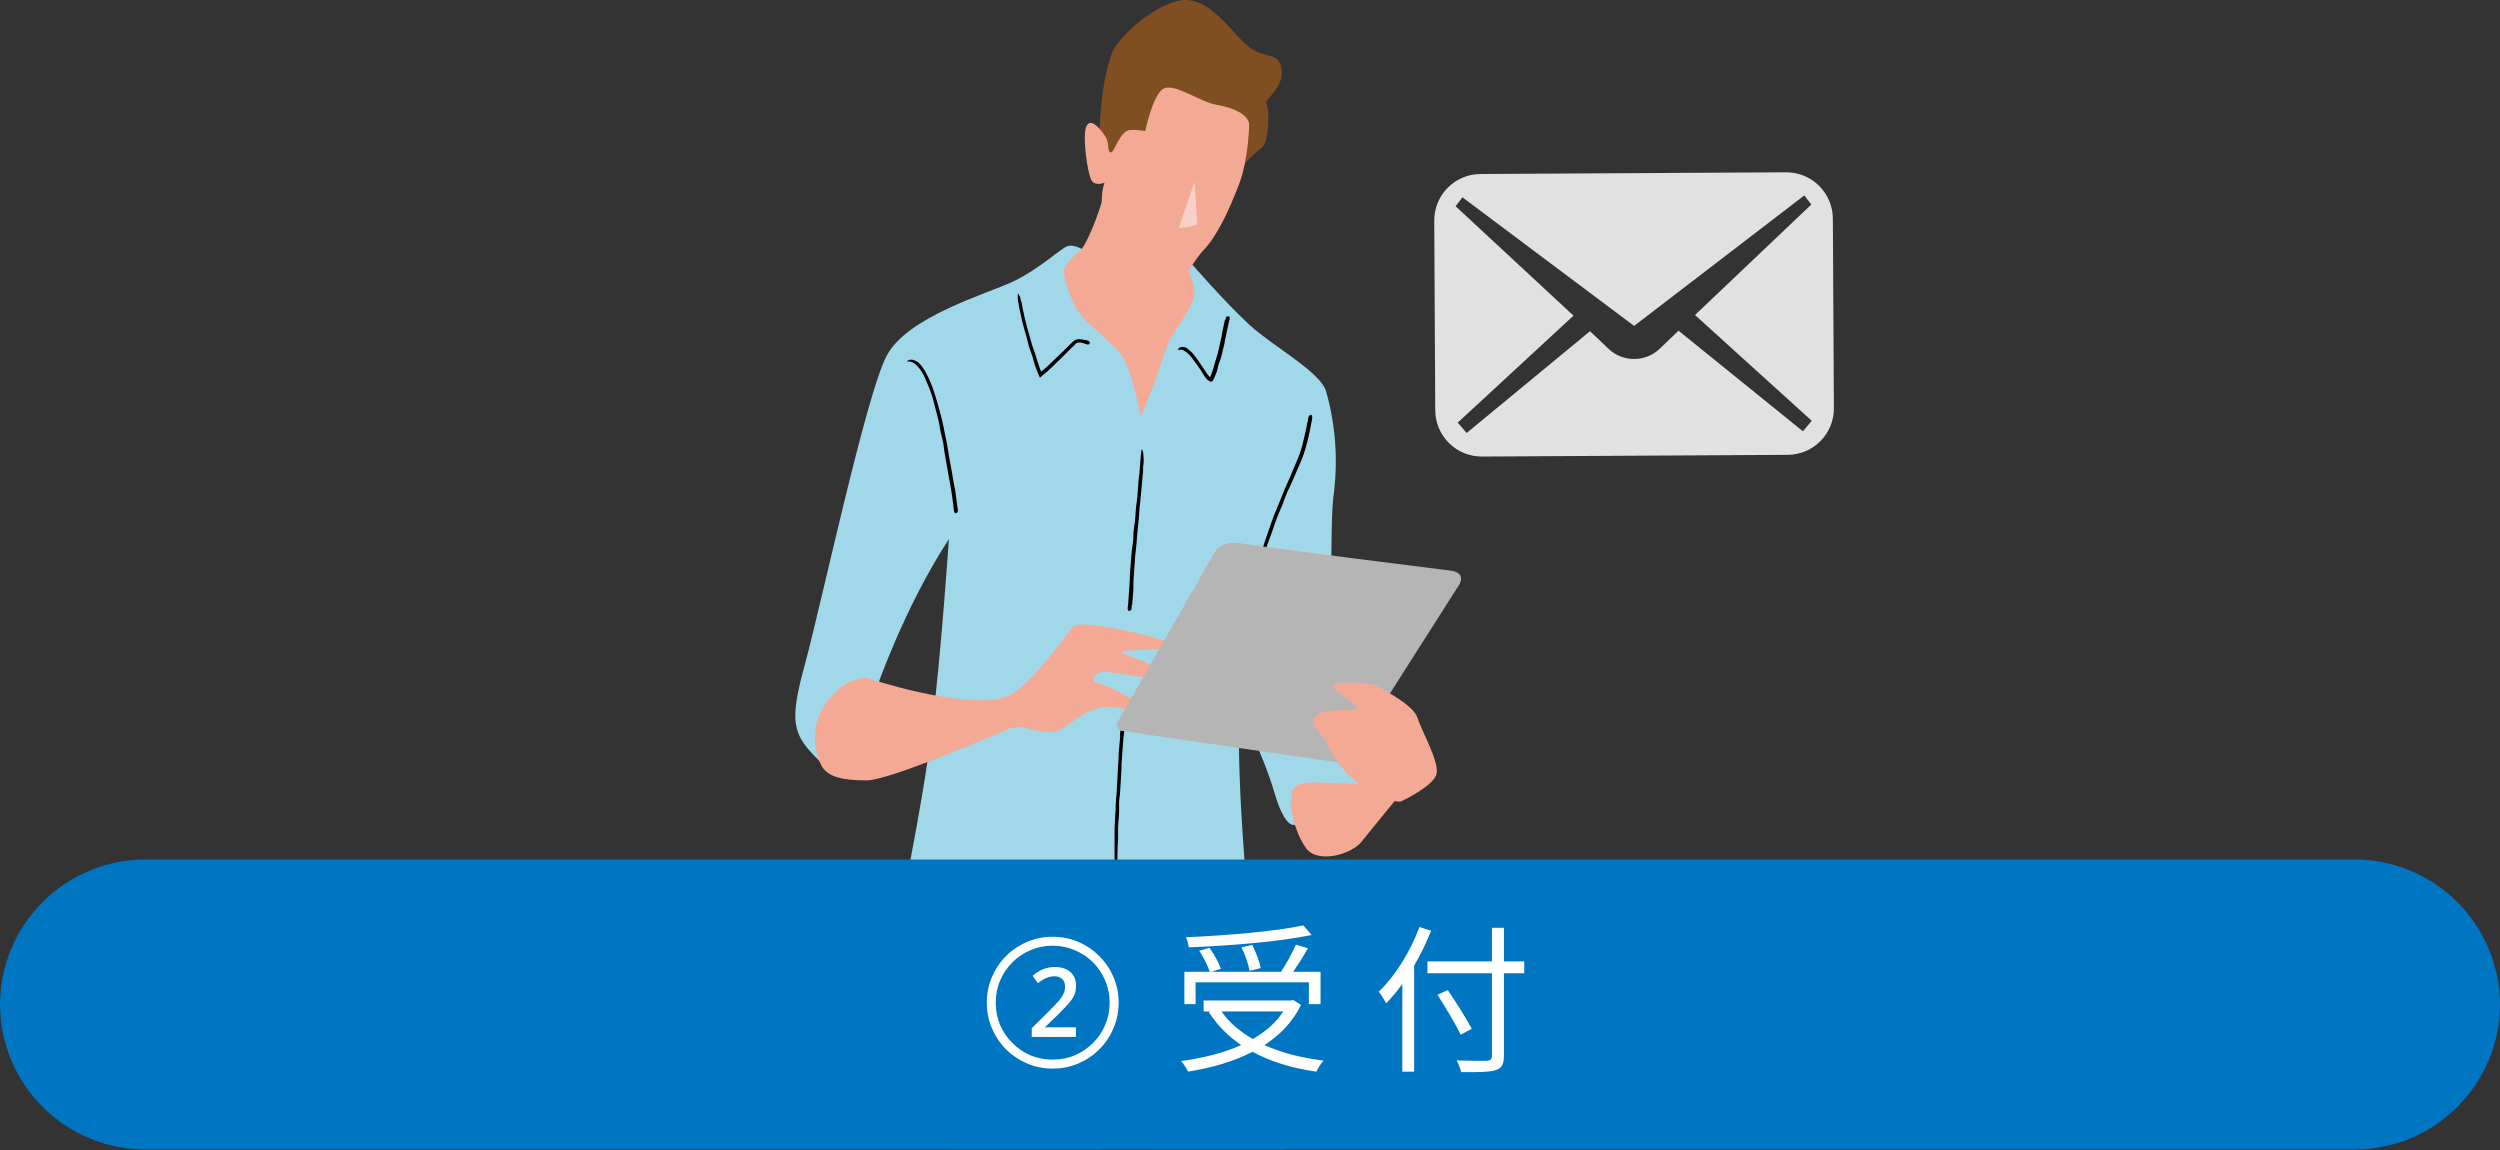 <svg width="500" height="230" viewBox="0 0 500 230" fill="none" xmlns="http://www.w3.org/2000/svg">
<rect x="0" y="0" width="500" height="230" fill="#333333" stroke="none"/>
<g clip-path="url(#clip0)">
<path d="M222.73 214.29C220.47 228.17 216.96 253.29 215.07 284.93C212.12 334.07 215.34 381.56 215.34 381.56C215.34 381.56 211.74 383.86 209.12 381.24C209.12 381.24 197.27 309.01 195.63 277.56C193.99 246.11 184.55 199.46 185.2 187.31L225.09 178.94L249.09 190.26C249.09 190.26 266.09 257.26 257.61 276.08C253.02 286.24 223.54 299.01 170.8 357C169.754 356.263 168.906 355.278 168.334 354.133C167.761 352.988 167.482 351.719 167.52 350.44C167.52 350.44 229.22 275.76 238.06 267.9C246.9 260.04 223.21 215.05 223.21 215.05L222.73 214.29Z" fill="#324260"/>
<path d="M238.16 52.57C238.16 52.57 245.16 60.65 249.95 65.02C254.74 69.39 264.15 74.41 265.24 78.34C267.138 85.084 267.639 92.145 266.71 99.09C266.01 103.94 266.12 129 267.21 133.37C267.21 133.37 269.83 152.92 271.21 154.88C272.59 156.84 272.85 159.58 268.92 160.23C265.496 160.948 262.284 162.443 259.53 164.6C258.77 165.47 256.91 165.47 254.84 158.38C252.77 151.29 248 141.67 248 141.67C246.9 155.21 250.4 189.28 250.4 189.28C249.31 192.55 234.02 195.39 230.96 195.17C227.9 194.95 225.23 184.26 223.96 183.82C222.69 183.38 220.08 194.08 219.21 194.74C218.34 195.4 206.98 195.39 197.21 193.86C187.44 192.33 179.52 184.69 179.52 184.69C179.52 184.69 184.32 162.42 186.29 146.48C188.26 130.54 189.78 107.82 189.78 107.82C180.78 121.58 175.2 137.96 175.2 137.96L166.2 154.34C158.56 147.34 157.47 145.82 160.96 132.94C164.45 120.06 173.19 78.99 177.34 71.13C181.49 63.27 197.65 58.68 202.68 56.28C207.71 53.88 211.85 49.95 213.38 49.28C214.91 48.61 217.31 50.38 217.31 50.38L238.16 52.57Z" fill="#A0D8EA"/>
<path d="M219.92 25.93C219.92 25.93 220.09 16.81 222.38 10.7C223.54 7.62 229.75 1.8 235.21 0.27C240.67 -1.26 244.49 4.09 248.53 8.27C252.57 12.45 255.63 9.8 256.29 13.73C256.95 17.66 252.68 19.95 253.29 20.73C253.9 21.51 253.94 28.48 252.29 29.57C250.582 30.989 249.009 32.562 247.59 34.27C247.59 34.27 228.21 35.47 223.59 33.67C218.97 31.87 219.92 25.93 219.92 25.93Z" fill="#7F4F21"/>
<path d="M249.839 24.84C249.839 24.84 249.739 31.84 247.769 36.96C245.799 42.08 243.399 47.22 240.769 49.96C238.139 52.7 234.439 60.28 232.249 60.5C230.059 60.72 224.779 59.5 223.899 54.76C223.019 50.02 218.899 42.43 220.899 36.53C220.899 36.53 219.259 37.29 218.389 36.2C217.519 35.11 216.389 26.92 217.299 25.2C218.209 23.48 220.019 25.75 221.009 27.2C221.999 28.65 221.339 30.2 222.099 30.48C222.859 30.76 223.959 26 226.099 26C227.088 25.957 228.078 26.031 229.049 26.22C229.049 26.22 230.579 18.79 232.759 17.7C234.939 16.61 240.079 20.43 243.349 20.97C246.619 21.51 249.629 22.87 249.839 24.84Z" fill="#F4A995"/>
<path opacity="0.46" d="M238.93 36.3L239.47 44.93C238.265 45.302 237.019 45.52 235.76 45.58L238.93 36.3Z" fill="white"/>
<path d="M237.45 53.99C237.45 53.99 239.45 56.99 238.76 59.56C238.07 62.13 234.17 67.09 233.52 68.89C232.87 70.69 229.75 80.2 228.12 83.31C228.12 83.31 226.48 73.97 224.18 70.86C221.88 67.75 216.81 64.8 215.01 61.2C213.21 57.6 212.39 54.2 213.01 53.34C213.784 52.223 214.721 51.229 215.79 50.39C216.94 49.73 220.05 42.69 221.2 37.12L237.45 53.99Z" fill="#F4A995"/>
<path d="M191.489 101.46C191.349 100.39 191.209 99.33 191.059 98.23C190.979 97.7 190.859 97.18 190.759 96.65C190.659 96.12 190.549 95.41 190.449 94.82C190.229 93.65 190.019 92.46 189.819 91.35C189.719 90.74 189.579 89.87 189.479 89.23C189.379 88.59 189.219 87.91 189.079 87.23C188.939 86.55 188.849 86.07 188.709 85.39C188.524 84.402 188.287 83.424 187.999 82.46C187.799 81.83 187.669 81.17 187.479 80.54C187.179 79.42 186.809 78.31 186.399 77.21C186.031 76.219 185.59 75.256 185.079 74.33C185.025 74.236 184.965 74.146 184.899 74.06C184.69 73.713 184.46 73.379 184.209 73.06C183.913 72.632 183.49 72.306 182.999 72.13C182.928 72.104 182.858 72.074 182.789 72.04C182.582 71.949 182.356 71.911 182.13 71.93C181.905 71.95 181.688 72.025 181.499 72.15C181.439 72.15 181.429 72.24 181.399 72.29C181.459 72.295 181.52 72.295 181.579 72.29C181.863 72.277 182.146 72.325 182.409 72.43C182.757 72.583 183.073 72.8 183.339 73.07C184.085 73.855 184.676 74.775 185.079 75.78L185.829 77.56C186.079 78.22 186.329 78.89 186.529 79.56C186.729 80.23 186.899 81 187.079 81.72C187.259 82.44 187.389 82.88 187.549 83.44C187.749 84.193 187.902 84.958 188.009 85.73C188.075 86.178 188.165 86.622 188.279 87.06C188.399 87.6 188.559 88.13 188.659 88.68C188.759 89.23 188.789 89.74 188.869 90.27C188.949 90.8 189.059 91.33 189.149 91.87L189.699 95.05C189.799 95.54 189.939 96.3 190.039 96.83C190.159 97.59 190.269 98.26 190.379 98.96C190.489 99.66 190.559 100.25 190.649 100.89C190.649 101.24 190.719 101.55 190.769 101.98C190.766 102.11 190.794 102.24 190.849 102.358C190.905 102.476 190.987 102.579 191.089 102.66C191.089 102.66 191.089 102.66 191.159 102.66C191.295 102.601 191.417 102.516 191.519 102.41C191.579 102.33 191.519 102.15 191.579 102.01L191.479 101.34L191.489 101.46Z" fill="black"/>
<path d="M173.63 135.66C173.63 135.66 192.63 142.03 201.09 139.43C205.35 138.12 212.99 127.37 214.52 125.43C216.05 123.49 231.72 127.51 234.78 128.82C237.84 130.13 224.84 129.82 224.29 130.34C223.74 130.86 230.74 132.34 232.7 134.82C234.66 137.3 221.78 133.82 220.03 134.49C218.28 135.16 218.45 136.4 219.21 136.49C219.97 136.58 226.8 139.17 228.77 142.12C230.74 145.07 224.51 140.21 219.6 141.63C214.69 143.05 213.21 146.43 209.93 146.43C206.65 146.43 204.42 144.74 201.93 145.72C199.44 146.7 178 156.08 173.3 156.08C168.6 156.08 165.44 155.43 164.24 153.03C163.194 150.958 162.771 148.627 163.023 146.32C163.275 144.012 164.191 141.828 165.66 140.03C169.81 134.85 173.63 135.66 173.63 135.66Z" fill="#F4A995"/>
<path d="M261.51 84.35C261.29 85.58 261.02 86.81 260.71 88.01C260.57 88.61 260.44 89.21 260.26 89.8C260.056 90.48 259.812 91.148 259.53 91.8C258.99 93.07 258.45 94.34 257.94 95.57C257.63 96.24 257.23 97.14 256.94 97.83C256.65 98.52 256.35 99.28 256.06 100.01C255.77 100.74 255.53 101.3 255.24 102.01C254.79 103.08 254.37 104.15 254.02 105.26C253.72 106.1 253.5 106.72 253.26 107.43C252.83 108.71 252.4 109.99 252.03 111.28C251.66 112.57 251.37 113.6 251.03 114.77C251.03 114.86 250.98 115.02 250.96 115.12C250.86 115.54 250.77 115.93 250.66 116.38C250.505 116.909 250.427 117.458 250.43 118.01C250.439 118.086 250.439 118.164 250.43 118.24C250.371 118.716 250.388 119.199 250.48 119.67C250.48 119.74 250.55 119.79 250.58 119.85C250.61 119.91 250.65 119.7 250.67 119.63C250.76 119.23 250.86 118.83 250.93 118.56C251.03 118.1 251.1 117.63 251.21 117.17C251.52 115.93 251.74 114.66 252.15 113.44C252.44 112.44 252.58 111.94 252.77 111.26C252.96 110.58 253.23 109.66 253.49 108.88C253.75 108.1 254.1 107.26 254.39 106.45C254.68 105.64 254.85 105.13 255.07 104.45C255.359 103.597 255.693 102.759 256.07 101.94C256.293 101.461 256.49 100.97 256.66 100.47C256.89 99.87 257.1 99.26 257.35 98.66C257.6 98.06 257.89 97.55 258.14 96.98C258.39 96.41 258.64 95.83 258.9 95.25C259.39 94.1 259.9 92.97 260.38 91.79C260.643 91.135 260.874 90.468 261.07 89.79C261.31 88.98 261.52 88.16 261.71 87.34C261.9 86.52 262.03 85.84 262.17 85.1L262.41 83.84C262.453 83.695 262.465 83.543 262.446 83.394C262.428 83.244 262.378 83.1 262.3 82.97C262.3 82.97 262.3 82.91 262.24 82.97C262.094 83.005 261.955 83.066 261.83 83.15C261.751 83.281 261.69 83.422 261.65 83.57V83.62L261.54 84.39L261.51 84.35Z" fill="black"/>
<path d="M245 63.94C244.84 64.67 244.68 65.36 244.51 66.12C244.43 66.48 244.39 66.85 244.33 67.21C244.27 67.57 244.14 68.06 244.06 68.45C243.89 69.24 243.72 70.03 243.51 70.81C243.4 71.28 243.21 71.74 243.08 72.21C242.95 72.68 242.83 73.09 242.71 73.54C242.59 73.99 242.45 74.35 242.3 74.75L242.03 75.45C241.971 75.414 241.917 75.371 241.87 75.32C241.581 74.993 241.32 74.641 241.09 74.27L239.76 72.27C239.351 71.665 238.904 71.087 238.42 70.54L238.26 70.39C238.07 70.2 237.86 70.02 237.65 69.84C237.378 69.581 237.024 69.426 236.65 69.4H236.48C236.31 69.377 236.137 69.406 235.985 69.485C235.833 69.564 235.709 69.688 235.63 69.84C235.63 69.84 235.63 69.94 235.63 70H235.76C235.925 69.934 236.104 69.913 236.28 69.94C236.524 69.978 236.756 70.07 236.96 70.21C237.573 70.624 238.102 71.15 238.52 71.76C238.76 72.12 239.05 72.46 239.31 72.83C239.57 73.2 239.88 73.62 240.15 74.03C240.42 74.44 240.67 74.92 240.97 75.35C241.095 75.526 241.232 75.693 241.38 75.85C241.575 76.076 241.833 76.239 242.12 76.32C242.218 76.338 242.319 76.325 242.409 76.282C242.499 76.239 242.573 76.168 242.62 76.08C242.703 75.938 242.77 75.787 242.82 75.63L243.17 74.81C243.301 74.521 243.402 74.22 243.47 73.91C243.57 73.54 243.63 73.16 243.74 72.79L244.12 71.79C244.23 71.43 244.32 71.07 244.41 70.7C244.58 69.99 244.74 69.31 244.93 68.53C244.93 68.23 245.09 67.65 245.16 67.31C245.27 66.75 245.36 66.31 245.46 65.85C245.56 65.39 245.65 64.96 245.75 64.53C245.75 64.3 245.84 64.13 245.93 63.8C245.965 63.708 245.97 63.608 245.945 63.513C245.92 63.417 245.866 63.333 245.79 63.27C245.774 63.264 245.756 63.264 245.74 63.27C245.601 63.269 245.463 63.289 245.33 63.33C245.26 63.33 245.22 63.48 245.17 63.56L245.09 64.01L245 63.94Z" fill="black"/>
<path d="M217 68.04C216.478 67.841 215.91 67.789 215.36 67.89C215.046 67.96 214.763 68.128 214.55 68.37L214.03 68.86L213.03 69.86L211.86 70.99C211.11 71.72 210.34 72.45 209.63 73.13L208.93 73.75L208.32 74.26C208.26 74.33 208.21 74.37 208.19 74.26L207.96 73.64L207.44 72.09C207.19 71.26 206.94 70.43 206.63 69.62C206.43 69.08 206.29 68.52 206.12 67.96C205.84 66.96 205.57 66.02 205.31 65.05C205.05 64.08 204.88 63.3 204.69 62.42L204.62 62.16L204.44 61.16C204.391 60.754 204.287 60.357 204.13 59.98C204.125 59.923 204.125 59.867 204.13 59.81C204.052 59.454 203.91 59.115 203.71 58.81C203.669 58.763 203.618 58.725 203.56 58.7C203.555 58.76 203.555 58.82 203.56 58.88C203.56 59.2 203.56 59.53 203.56 59.72C203.56 60.1 203.66 60.4 203.72 60.79C203.85 61.79 204.14 62.7 204.3 63.67C204.411 64.234 204.551 64.791 204.72 65.34C204.89 65.94 205.06 66.5 205.24 67.15C205.42 67.8 205.6 68.55 205.73 69.07C205.86 69.59 206.07 70.07 206.24 70.56C206.41 71.05 206.68 71.86 206.84 72.56C206.943 72.944 207.07 73.322 207.22 73.69C207.44 74.24 207.75 75.02 207.97 75.55L208.91 74.74C209.11 74.57 209.32 74.4 209.46 74.3L210.51 73.3L212.59 71.3L213.7 70.17L215.07 68.85C215.38 68.44 215.81 68.46 216.36 68.55C216.652 68.615 216.937 68.708 217.21 68.83C217.313 68.882 217.426 68.909 217.54 68.909C217.655 68.909 217.768 68.882 217.87 68.83C217.87 68.83 217.92 68.83 217.93 68.83C217.955 68.688 217.955 68.542 217.93 68.4C217.93 68.31 217.75 68.24 217.65 68.16C217.46 68.09 217.26 68.02 217.05 67.96L217 68.04Z" fill="black"/>
<path d="M280.089 158.81C280.089 158.81 274.409 165.69 272.339 168.31C270.269 170.93 263.489 172.79 261.199 169.62C258.909 166.45 257.049 159.74 258.909 157.45C260.769 155.16 271.239 157.94 275.509 156.08C279.779 154.22 280.089 158.81 280.089 158.81Z" fill="#F4A995"/>
<path d="M226.42 121.08C226.5 120.03 226.59 119 226.68 117.92C226.68 117.53 226.68 116.81 226.68 116.36C226.73 115.69 226.76 115.14 226.8 114.56C226.88 113.41 226.96 112.24 227.04 111.14C227.1 110.56 227.2 109.7 227.27 109.08C227.34 108.46 227.37 107.78 227.43 107.08C227.49 106.38 227.54 105.95 227.6 105.27C227.71 104.32 227.82 103.36 227.86 102.4C227.86 101.76 227.98 101.12 228.04 100.48L228.35 97.13L228.62 94.13C228.62 94.05 228.62 93.91 228.62 93.83C228.62 93.46 228.62 93.15 228.7 92.75C228.765 92.296 228.765 91.835 228.7 91.38C228.695 91.317 228.695 91.253 228.7 91.19C228.699 90.783 228.625 90.38 228.48 90C228.48 89.95 228.39 89.91 228.35 89.86C228.31 89.81 228.35 89.99 228.29 90.05C228.29 90.4 228.2 90.75 228.17 90.97C228.17 91.38 228.11 91.72 228.08 92.15C227.96 93.22 227.96 94.3 227.79 95.37C227.7 95.99 227.68 96.63 227.63 97.26C227.58 97.89 227.53 98.59 227.47 99.33C227.41 100.07 227.27 100.89 227.2 101.49C227.13 102.09 227.12 102.66 227.08 103.22C227.01 103.98 226.95 104.73 226.81 105.48C226.741 105.917 226.698 106.358 226.68 106.8C226.68 107.34 226.68 107.88 226.6 108.42C226.52 108.96 226.44 109.42 226.38 109.96C226.32 110.5 226.29 111.01 226.24 111.53C226.16 112.53 226.09 113.53 226 114.67C226 115.15 225.95 115.91 225.93 116.43C225.88 117.18 225.83 117.84 225.79 118.52C225.75 119.2 225.69 119.79 225.65 120.42C225.65 120.76 225.59 121.06 225.55 121.48C225.519 121.606 225.519 121.737 225.55 121.863C225.581 121.988 225.643 122.104 225.73 122.2C225.73 122.2 225.73 122.25 225.79 122.2C225.928 122.176 226.061 122.125 226.18 122.05C226.26 121.99 226.28 121.82 226.32 121.69V121.04L226.42 121.08Z" fill="black"/>
<path d="M224.05 147.12C223.95 148.24 223.85 149.34 223.75 150.48C223.7 151.04 223.75 151.59 223.68 152.15C223.61 152.71 223.61 153.44 223.57 154.06C223.51 155.29 223.44 156.53 223.38 157.7C223.38 158.34 223.26 159.24 223.2 159.91C223.14 160.58 223.14 161.3 223.11 162C223.08 162.7 223.04 163.22 223 163.93C222.94 164.93 222.89 165.98 222.91 167.01C222.91 167.69 222.91 168.38 222.91 169.01C222.91 170.21 222.91 171.41 222.91 172.6C222.91 173.79 222.97 174.75 223.04 175.82C223.04 175.91 223.04 176.05 223.04 176.14C223.04 176.53 223.1 176.87 223.13 177.3C223.136 177.791 223.224 178.278 223.39 178.74C223.395 178.807 223.395 178.874 223.39 178.94C223.481 179.363 223.639 179.768 223.86 180.14C223.901 180.187 223.952 180.225 224.01 180.25C224.015 180.18 224.015 180.11 224.01 180.04C224.01 179.68 224.01 179.31 223.94 179.04C223.94 178.63 223.82 178.21 223.79 177.8C223.79 176.66 223.54 175.53 223.58 174.38C223.58 173.71 223.58 173.04 223.51 172.38C223.44 171.72 223.51 170.96 223.51 170.18C223.51 169.4 223.58 168.52 223.61 167.87C223.64 167.22 223.61 166.62 223.61 166.02C223.612 165.211 223.658 164.404 223.75 163.6C223.798 163.135 223.822 162.668 223.82 162.2C223.82 161.63 223.82 161.05 223.82 160.48C223.82 159.91 223.95 159.38 223.99 158.83C224.03 158.28 224.06 157.71 224.1 157.15C224.17 156.04 224.23 154.96 224.3 153.81C224.3 153.29 224.3 152.5 224.37 151.94C224.43 151.15 224.47 150.44 224.52 149.72C224.57 149 224.64 148.37 224.69 147.72C224.69 147.36 224.77 147.04 224.81 146.6C224.843 146.47 224.846 146.333 224.818 146.201C224.79 146.07 224.733 145.946 224.65 145.84C224.65 145.84 224.65 145.84 224.59 145.84C224.446 145.873 224.31 145.934 224.19 146.02C224.114 146.135 224.063 146.264 224.04 146.4V146.46L223.99 147.15L224.05 147.12Z" fill="black"/>
<path d="M224.32 202.8C224.25 203.21 224.18 203.57 224.1 204.05C224.1 204.26 224.1 204.47 224.1 204.68C224.1 204.89 224.04 205.18 224.01 205.4C223.94 205.88 223.87 206.4 223.82 206.76C223.77 207.12 223.67 207.3 223.61 207.57C223.55 207.84 223.53 208.08 223.48 208.35C223.43 208.62 223.4 208.73 223.32 209.06C223.217 209.434 223.143 209.815 223.1 210.2C223.064 210.456 223.014 210.71 222.95 210.96C222.86 211.4 222.77 211.85 222.69 212.28C222.61 212.71 222.53 213.08 222.46 213.47V213.59C222.46 213.73 222.46 213.88 222.38 214.02C222.32 214.202 222.32 214.398 222.38 214.58C222.39 214.606 222.39 214.634 222.38 214.66C222.38 214.83 222.52 215 222.62 215.17L222.75 215.24C222.772 215.221 222.789 215.197 222.8 215.17C222.845 215.053 222.882 214.933 222.91 214.81C222.91 214.62 222.91 214.57 222.99 214.34C223.09 213.92 223.09 213.49 223.23 213.07C223.296 212.824 223.343 212.573 223.37 212.32C223.37 212.05 223.45 211.77 223.51 211.5C223.57 211.23 223.7 210.84 223.74 210.66C223.78 210.48 223.81 210.2 223.85 209.97C223.887 209.665 223.965 209.365 224.08 209.08C224.145 208.914 224.186 208.738 224.2 208.56C224.2 208.35 224.2 208.13 224.26 207.92C224.32 207.71 224.41 207.52 224.46 207.32C224.51 207.12 224.54 206.9 224.58 206.69C224.64 206.3 224.7 205.95 224.77 205.45C224.77 205.31 224.77 204.92 224.83 204.74C224.83 204.38 224.91 204.16 224.94 203.91C224.97 203.66 225.02 203.39 225.06 203.15C225.08 203.011 225.11 202.874 225.15 202.74C225.15 202.62 225.15 202.52 224.96 202.42H224.9C224.77 202.405 224.639 202.405 224.51 202.42C224.44 202.42 224.42 202.5 224.38 202.55V202.81L224.32 202.8Z" fill="black"/>
<path d="M245.94 204.26C245.841 204.947 245.55 205.591 245.1 206.12C244.85 206.37 244.67 206.69 244.39 206.93C244.077 207.215 243.743 207.475 243.39 207.71C242.703 208.169 241.977 208.567 241.22 208.9C240.751 209.093 240.27 209.257 239.78 209.39C239.32 209.53 238.89 209.74 238.42 209.84L237.13 210.17C236.45 210.35 235.75 210.46 235.07 210.64C234.62 210.76 234.15 210.82 233.69 210.91C232.88 211.06 232.06 211.16 231.24 211.28C230.42 211.4 229.78 211.5 229.05 211.56H228.83L228.04 211.65C227.695 211.663 227.356 211.741 227.04 211.88H226.89C226.591 211.956 226.314 212.1 226.08 212.3C226.03 212.3 226.02 212.39 225.99 212.44H226.14H226.82L227.69 212.34C228.49 212.27 229.27 212.11 230.07 212.09C230.54 212.09 231 211.95 231.46 211.87L232.99 211.63C233.52 211.57 234.06 211.5 234.59 211.41C235.12 211.32 235.43 211.21 235.85 211.12C236.27 211.03 236.95 210.86 237.51 210.78C237.85 210.728 238.184 210.648 238.51 210.54C238.9 210.43 239.27 210.26 239.65 210.12C240.03 209.98 240.41 209.93 240.78 209.81C241.162 209.686 241.533 209.532 241.89 209.35C242.625 209.05 243.331 208.685 244 208.26C244.38 208.01 244.69 207.67 245 207.39C245.38 207.009 245.716 206.587 246 206.13C246.151 205.928 246.272 205.706 246.36 205.47C246.473 205.24 246.55 204.993 246.59 204.74C246.666 204.457 246.696 204.163 246.68 203.87C246.692 203.76 246.666 203.649 246.606 203.556C246.546 203.463 246.456 203.394 246.35 203.36C246.339 203.355 246.327 203.353 246.315 203.353C246.303 203.353 246.291 203.355 246.28 203.36C246.17 203.46 246.04 203.51 245.95 203.6C245.86 203.69 245.95 203.76 245.88 203.84C245.9 203.969 245.9 204.101 245.88 204.23L245.94 204.26Z" fill="black"/>
<path d="M243.92 214.29L242.65 214.43C242.44 214.43 242.23 214.51 242.02 214.55L241.29 214.63C240.83 214.63 240.37 214.73 239.9 214.74C239.62 214.74 239.34 214.74 239.06 214.74H238.26H237.52C237.13 214.72 236.74 214.72 236.35 214.74C236.089 214.743 235.828 214.727 235.57 214.69C235.11 214.69 234.66 214.61 234.21 214.56L233 214.41H232.88C232.73 214.41 232.59 214.41 232.45 214.36C232.265 214.3 232.065 214.3 231.88 214.36C231.88 214.36 231.88 214.36 231.8 214.36C231.62 214.36 231.46 214.5 231.28 214.6C231.28 214.6 231.23 214.69 231.2 214.73C231.17 214.77 231.25 214.78 231.27 214.78C231.391 214.825 231.514 214.861 231.64 214.89L232.13 214.96C232.56 215.06 233.01 215.02 233.45 215.14C233.706 215.197 233.968 215.224 234.23 215.22L235.08 215.28L235.97 215.43C236.21 215.43 236.45 215.43 236.69 215.43C237.006 215.429 237.321 215.463 237.63 215.53C237.809 215.56 237.991 215.56 238.17 215.53C238.4 215.53 238.62 215.48 238.84 215.48C239.06 215.48 239.27 215.55 239.49 215.56C239.71 215.57 239.92 215.56 240.14 215.56C240.58 215.56 241.01 215.56 241.44 215.47C241.68 215.47 241.92 215.39 242.16 215.36L243.02 215.25L243.8 215.15H244.24C244.36 215.15 244.45 215.08 244.49 214.87C244.495 214.847 244.495 214.823 244.49 214.8C244.457 214.675 244.41 214.554 244.35 214.44C244.35 214.37 244.25 214.37 244.19 214.35H243.92V214.29Z" fill="black"/>
<path d="M216.22 211.17C215.918 210.425 215.5 209.733 214.98 209.12C214.73 208.83 214.43 208.58 214.17 208.31L213.17 207.43C212.52 206.91 211.89 206.43 211.17 205.92C210.77 205.63 210.4 205.28 209.98 205.01L208.79 204.25L207.68 203.56C207.108 203.179 206.506 202.845 205.88 202.56C205.46 202.37 205.07 202.12 204.66 201.9C203.96 201.51 203.22 201.18 202.5 200.82C201.78 200.46 201.21 200.18 200.55 199.9L200.35 199.83L199.63 199.52C199.339 199.366 199.019 199.274 198.69 199.25H198.55C198.261 199.185 197.96 199.185 197.67 199.25C197.62 199.25 197.57 199.31 197.53 199.34C197.562 199.375 197.599 199.406 197.64 199.43L198.22 199.73L199.01 200.06C199.7 200.39 200.44 200.6 201.11 200.99C201.506 201.205 201.913 201.399 202.33 201.57L203.67 202.2L205.01 202.99C205.36 203.19 205.74 203.35 206.11 203.54C206.585 203.799 207.039 204.093 207.47 204.42C207.726 204.601 207.993 204.764 208.27 204.91C208.6 205.11 208.94 205.28 209.27 205.49C209.6 205.7 209.85 205.94 210.13 206.17C210.41 206.4 210.73 206.62 211.03 206.84C211.63 207.27 212.19 207.75 212.75 208.22C213.04 208.5 213.38 208.73 213.67 209.02C214.03 209.361 214.365 209.729 214.67 210.12C214.937 210.459 215.162 210.828 215.34 211.22C215.448 211.425 215.529 211.644 215.58 211.87C215.59 211.959 215.623 212.043 215.676 212.115C215.728 212.187 215.799 212.244 215.88 212.28H215.95C216.085 212.252 216.212 212.194 216.32 212.11C216.39 212.03 216.32 211.88 216.38 211.78C216.338 211.61 216.284 211.443 216.22 211.28V211.17Z" fill="black"/>
<path d="M291.88 116.88L269.06 152.7L224.49 146.2C224.286 146.171 224.092 146.092 223.925 145.97C223.759 145.848 223.625 145.687 223.535 145.502C223.445 145.316 223.402 145.111 223.41 144.905C223.418 144.699 223.476 144.498 223.58 144.32L242.75 110.77C242.75 110.77 243.75 107.93 248.32 108.7C252.89 109.47 290.32 114.15 290.32 114.15C290.32 114.15 293.19 114.46 291.88 116.88Z" fill="#B5B5B6"/>
<path d="M280.31 160.23C280.31 160.23 286.75 157.23 287.31 154.77C287.87 152.31 284.25 146.04 283.48 143.53C282.71 141.02 276.72 137.96 275.3 137.19C273.88 136.42 266.56 136.19 266.56 137.19C266.56 138.19 271.56 140.8 271.37 141.67C271.18 142.54 264.92 141.34 263.18 143.2C261.44 145.06 264.49 146.48 265.8 149.42C266.81 151.65 268.255 153.656 270.05 155.32C271.68 157.07 278.67 161 280.31 160.23Z" fill="#F4A995"/>
<path d="M500 200.9C499.976 208.584 496.913 215.946 491.48 221.38C486.046 226.813 478.684 229.876 471 229.9H29C21.316 229.876 13.954 226.813 8.52 221.38C3.087 215.946 0.024 208.584 0 200.9H0C0.024 193.216 3.087 185.854 8.52 180.42C13.954 174.987 21.316 171.924 29 171.9H471C478.684 171.924 486.046 174.987 491.48 180.42C496.913 185.854 499.976 193.216 500 200.9V200.9Z" fill="#0075C1"/>
<path d="M210.54 213.72C208.727 213.72 207.02 213.379 205.42 212.696C203.82 212.013 202.412 211.075 201.196 209.88C200.001 208.664 199.063 207.256 198.38 205.656C197.697 204.056 197.356 202.349 197.356 200.536C197.356 198.701 197.697 196.995 198.38 195.416C199.063 193.816 200.001 192.419 201.196 191.224C202.412 190.008 203.82 189.059 205.42 188.376C207.02 187.693 208.727 187.352 210.54 187.352C212.375 187.352 214.081 187.693 215.66 188.376C217.26 189.059 218.657 190.008 219.852 191.224C221.068 192.419 222.017 193.816 222.7 195.416C223.383 196.995 223.724 198.701 223.724 200.536C223.724 202.349 223.383 204.056 222.7 205.656C222.017 207.256 221.068 208.664 219.852 209.88C218.657 211.075 217.26 212.013 215.66 212.696C214.081 213.379 212.375 213.72 210.54 213.72ZM210.54 211.928C212.119 211.928 213.591 211.64 214.956 211.064C216.343 210.467 217.559 209.645 218.604 208.6C219.649 207.555 220.46 206.349 221.036 204.984C221.633 203.597 221.932 202.115 221.932 200.536C221.932 198.957 221.633 197.485 221.036 196.12C220.46 194.733 219.649 193.517 218.604 192.472C217.559 191.427 216.343 190.616 214.956 190.04C213.591 189.443 212.119 189.144 210.54 189.144C208.961 189.144 207.479 189.443 206.092 190.04C204.727 190.616 203.521 191.427 202.476 192.472C201.431 193.517 200.609 194.733 200.012 196.12C199.436 197.485 199.148 198.957 199.148 200.536C199.148 202.115 199.436 203.597 200.012 204.984C200.609 206.349 201.431 207.555 202.476 208.6C203.521 209.645 204.727 210.467 206.092 211.064C207.479 211.64 208.961 211.928 210.54 211.928ZM206.348 207.384V205.656L209.964 202.072C210.753 201.283 211.361 200.632 211.788 200.12C212.236 199.608 212.545 199.139 212.716 198.712C212.908 198.285 213.004 197.816 213.004 197.304C213.004 196.621 212.801 196.109 212.396 195.768C212.012 195.427 211.511 195.256 210.892 195.256C209.825 195.256 208.727 195.715 207.596 196.632L206.508 195.16C207.873 193.987 209.345 193.4 210.924 193.4C212.268 193.4 213.313 193.731 214.06 194.392C214.828 195.053 215.212 195.981 215.212 197.176C215.212 198.264 214.881 199.235 214.22 200.088C213.559 200.92 212.684 201.869 211.596 202.936L208.972 205.464H215.18V207.384H206.348ZM260.654 185.08C255.182 186.264 245.39 187.096 237.198 187.448C237.422 187.992 237.71 188.856 237.742 189.464C246.03 189.144 255.918 188.344 262.318 187L260.654 185.08ZM252.142 193.624C251.918 192.408 251.214 190.456 250.446 188.984L248.302 189.464C249.038 190.936 249.71 192.92 249.902 194.168L252.142 193.624ZM239.118 196.472H261.774V200.824H264.11V194.36H258.638C259.598 192.952 260.718 191.224 261.582 189.656L259.182 188.92C258.478 190.552 257.262 192.76 256.206 194.36H242.286L244.174 193.752C243.79 192.6 242.83 190.872 241.902 189.56L239.854 190.136C240.686 191.448 241.582 193.208 241.966 194.36H236.878V200.824H239.118V196.472ZM256.654 202.296C255.182 204.568 253.07 206.36 250.574 207.8C247.982 206.328 245.838 204.504 244.302 202.296H256.654ZM258.638 199.992L258.158 200.088H240.718V202.296H242.094L241.774 202.424C243.406 205.016 245.614 207.224 248.238 209.016C244.718 210.616 240.558 211.608 236.206 212.216C236.686 212.696 237.358 213.752 237.614 214.328C242.222 213.592 246.67 212.344 250.51 210.36C254.158 212.344 258.446 213.656 263.278 214.328C263.566 213.688 264.206 212.632 264.718 212.12C260.27 211.576 256.27 210.552 252.878 209.016C256.014 207 258.542 204.376 260.206 200.984L258.638 199.992ZM283.887 185.4C282.063 190.36 279.023 195.224 275.759 198.328C276.207 198.872 276.943 200.12 277.231 200.664C278.319 199.544 279.439 198.232 280.463 196.792V214.328H282.831V193.112C284.143 190.904 285.263 188.536 286.223 186.136L283.887 185.4ZM304.847 192.28H300.783V185.56H298.383V192.28H285.487V194.648H298.383V211.16C298.383 211.896 298.095 212.088 297.391 212.152C296.623 212.184 293.999 212.184 291.311 212.088C291.663 212.728 292.111 213.816 292.239 214.424C295.695 214.456 297.839 214.424 299.087 214.04C300.271 213.688 300.783 212.952 300.783 211.16V194.648H304.847V192.28ZM294.351 205.752C293.327 203.8 291.215 200.472 289.551 198.008L287.503 198.968C289.135 201.528 291.183 204.952 292.143 206.936L294.351 205.752Z" fill="white"/>
<path d="M357.22 34.46L296.09 34.8C294.869 34.807 293.661 35.054 292.536 35.527C291.411 36.001 290.39 36.691 289.532 37.56C288.674 38.428 287.995 39.457 287.535 40.588C287.075 41.719 286.842 42.929 286.85 44.15L287.05 82.07C287.066 84.535 288.059 86.892 289.813 88.625C291.566 90.358 293.935 91.323 296.4 91.31L357.53 90.97C358.751 90.965 359.958 90.719 361.084 90.247C362.21 89.774 363.232 89.085 364.091 88.217C364.95 87.35 365.629 86.322 366.091 85.191C366.552 84.061 366.786 82.851 366.78 81.63L366.57 43.71C366.554 41.244 365.561 38.886 363.808 37.151C362.055 35.417 359.686 34.449 357.22 34.46V34.46ZM362.35 84.16L360.59 86.26L335.7 66.14L331.88 69.81C330.516 71.08 328.725 71.79 326.861 71.802C324.998 71.813 323.199 71.123 321.82 69.87L318 66.24L293.33 86.6L291.55 84.52L314.7 63.13L291.12 41.25L292.49 39.46L326.82 65.18L360.87 39.08L362.26 40.91L339 63L362.35 84.16Z" fill="#E1E1E1"/>
</g>
<defs>
<clipPath id="clip0">
<rect width="500" height="230" fill="white"/>
</clipPath>
</defs>
</svg>
